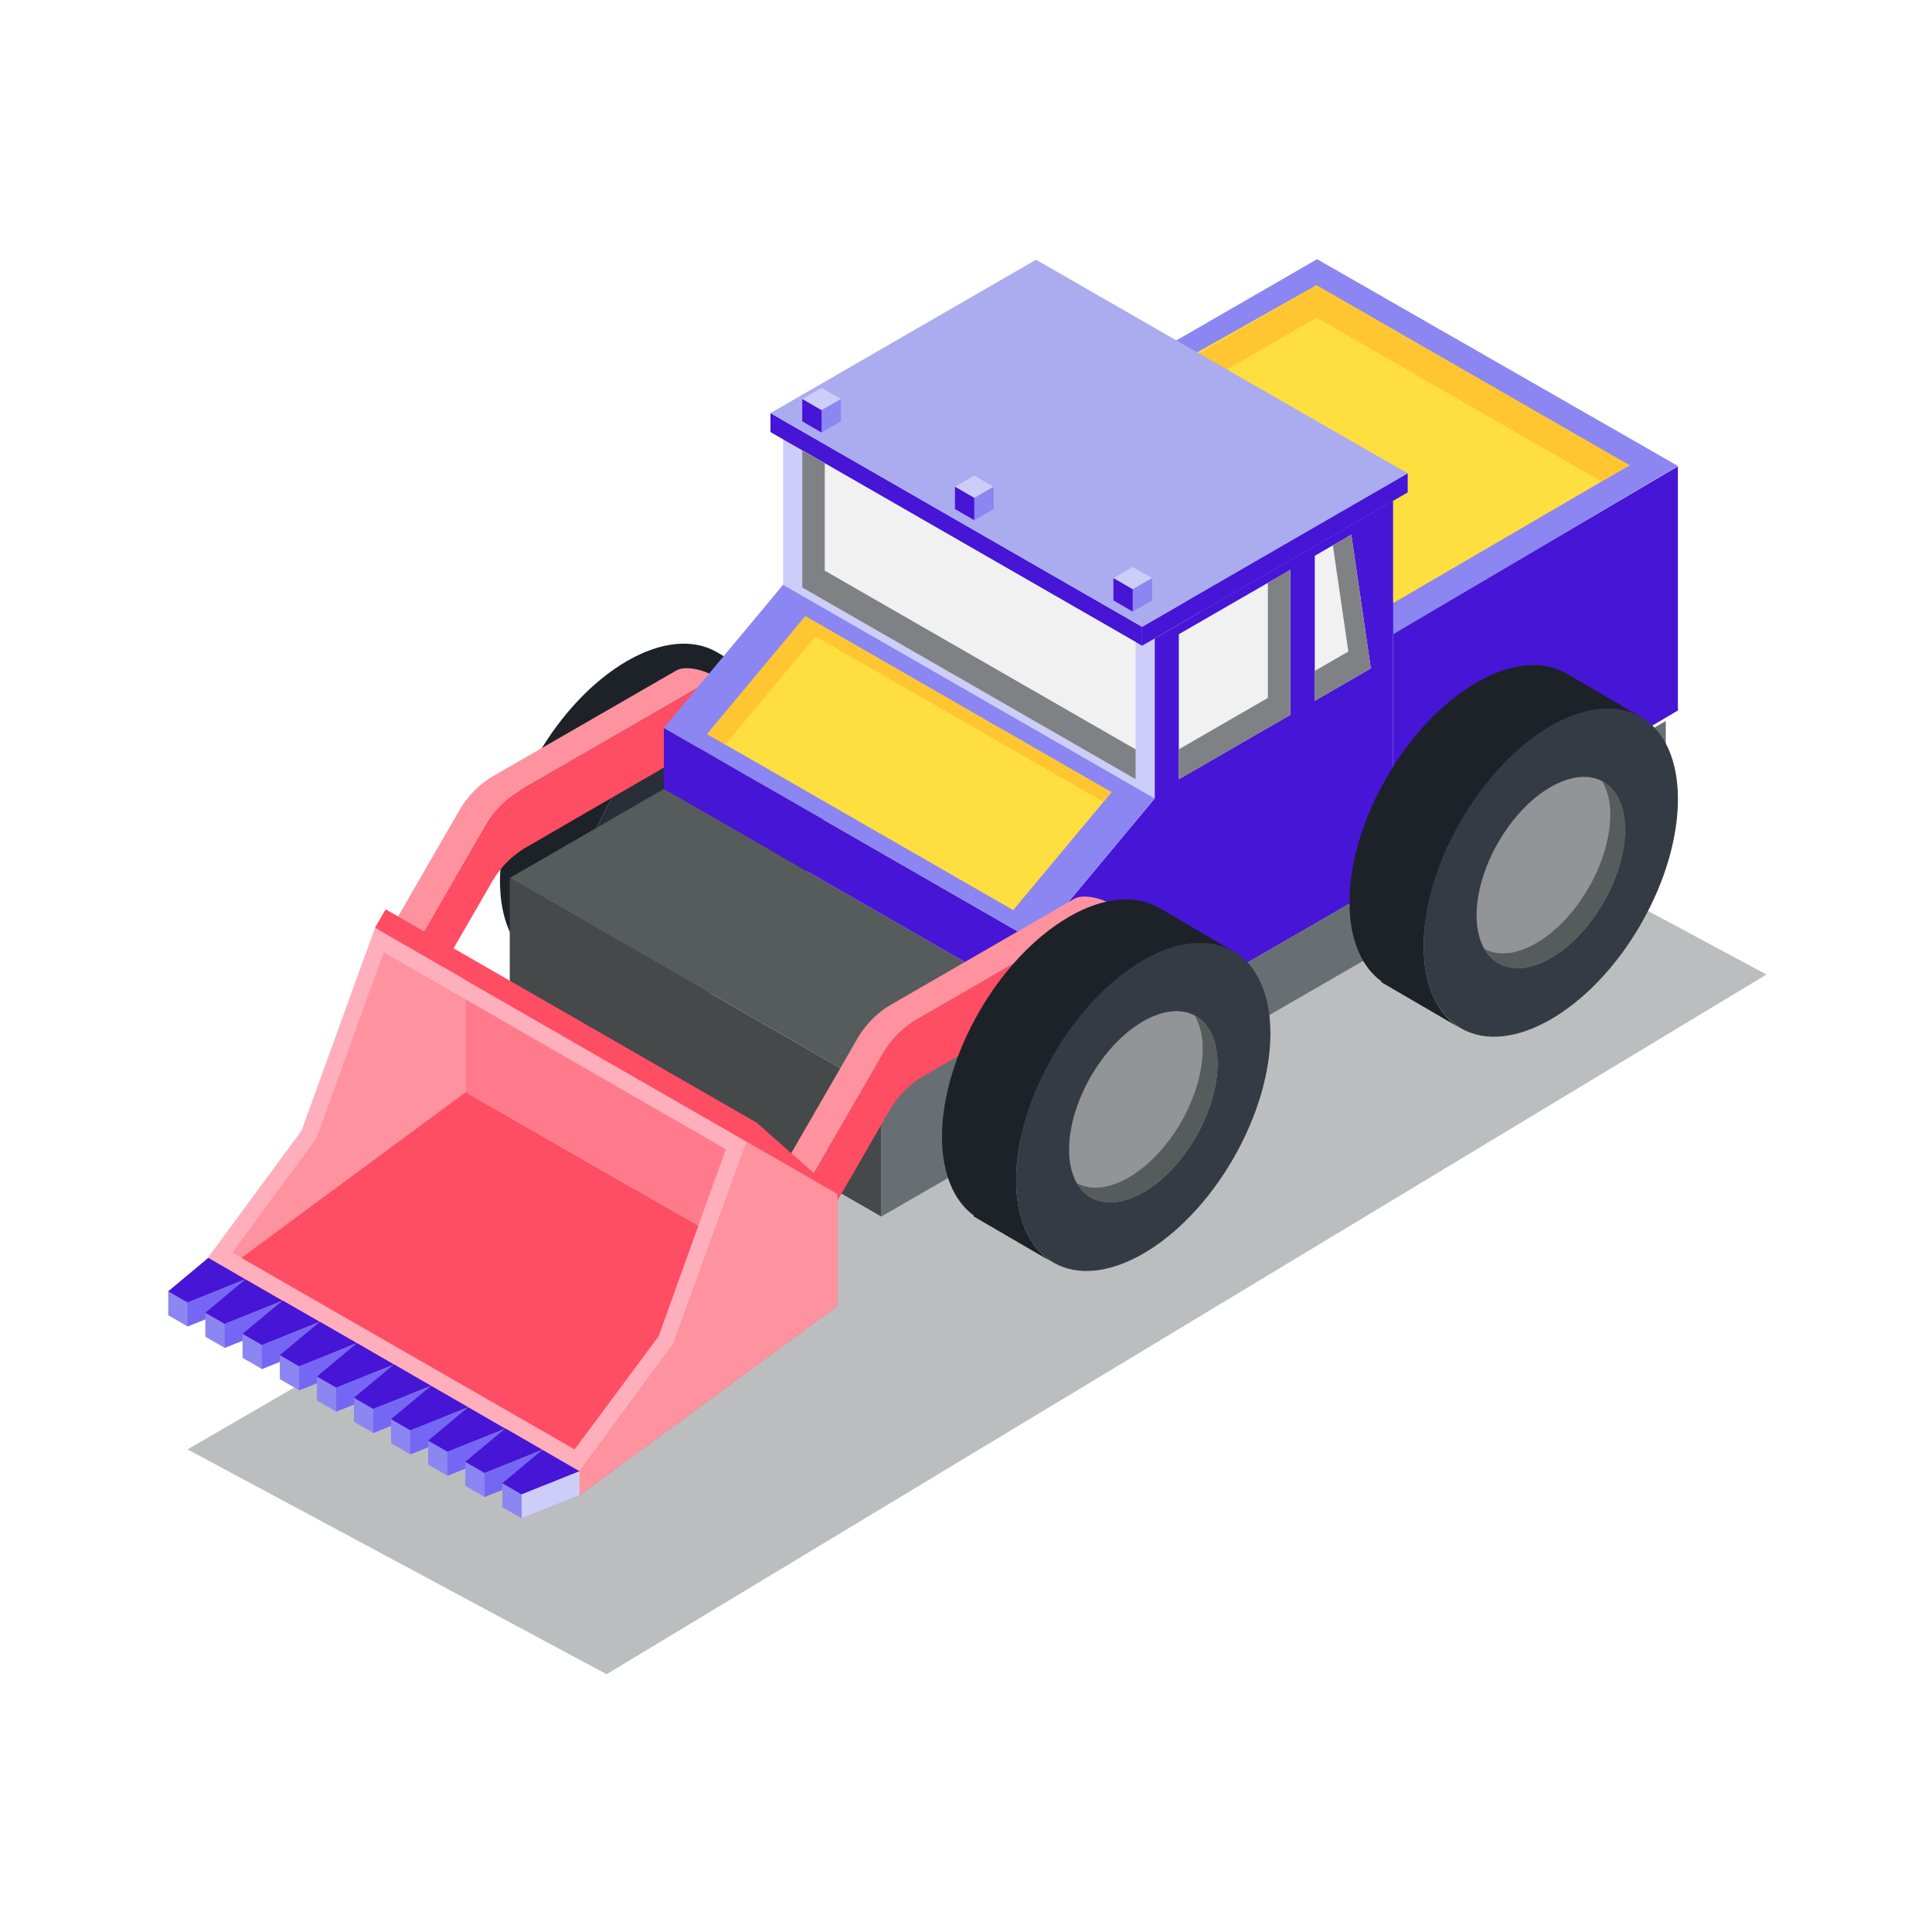 <svg id="Asset_Finance" data-name="Asset Finance" xmlns="http://www.w3.org/2000/svg" viewBox="0 0 316.05 316.05"><defs><style>.cls-1{fill:#bbbdbf;fill-rule:evenodd;}.cls-2{fill:#8b86f2;}.cls-3{fill:#cdcdf9;}.cls-4{fill:#292f39;}.cls-5{fill:#686f72;}.cls-6{fill:#1d2229;}.cls-7{fill:#565b5c;}.cls-8{fill:#ff4d63;}.cls-9{fill:#ff929f;}.cls-10{fill:#ff7b8b;}.cls-11{fill:#4615d6;}.cls-12{fill:#ffaebc;}.cls-13{fill:#45494a;}.cls-14{fill:#353b44;}.cls-15{fill:#929497;}.cls-16{fill:#f4ae34;}.cls-17{fill:#f1f1f2;}.cls-18{fill:#808184;}.cls-19{fill:#7567f4;}.cls-20{fill:#ffde40;}.cls-21{fill:#ffc631;}.cls-22{fill:#ababef;}</style></defs><polygon class="cls-1" points="251.19 139.13 288.97 159.42 99.23 273.88 30.68 237.1 225.4 124.25 251.19 139.13"/><polygon class="cls-2" points="215.46 42.4 274.48 76.22 213.91 112.1 159.69 74.59 215.46 42.4"/><polygon class="cls-3" points="128.11 69.49 188.9 104.44 188.9 130.61 128.11 95.66 128.11 69.49"/><path class="cls-4" d="M135.46,127.29c0,13.26-9.31,29.38-20.79,36s-20.79,1.26-20.79-12,9.31-29.38,20.79-36S135.46,114,135.46,127.29Z"/><ellipse class="cls-5" cx="114.67" cy="139.3" rx="17.17" ry="9.91" transform="translate(-63.3 168.96) rotate(-60)"/><path class="cls-6" d="M93.88,151.3c0-13.26,9.31-29.38,20.79-36,5.68-3.28,10.82-3.62,14.58-1.53l-11.91-7.05-.17-.1,0,0h0c-3.75-2.11-8.9-1.77-14.59,1.51-11.48,6.63-20.79,22.76-20.79,36,0,6.1,2,10.53,5.23,12.89l-.06.11,12.56,7.33h0C96,162.16,93.88,157.63,93.88,151.3Z"/><path class="cls-7" d="M123.1,124.36a10.86,10.86,0,0,1,1.29,5.5c0,7.74-5.44,17.16-12.14,21-3.28,1.89-6.25,2.1-8.43.92,2,3.45,6.09,4.25,10.85,1.5,6.71-3.87,12.14-13.28,12.14-21C126.81,128.33,125.38,125.59,123.1,124.36Z"/><path class="cls-8" d="M114.91,112.06,84.64,129.54a15.67,15.67,0,0,0-5.4,5.7L63.43,162.62l4.83,2.8,12.08-20.91a15.65,15.65,0,0,1,5.39-5.7l29.36-17a9.34,9.34,0,0,0,4.27-7.9C119.15,111.51,117.15,110.77,114.91,112.06Z"/><path class="cls-9" d="M63.43,162.62l15.81-27.38a15.67,15.67,0,0,1,5.4-5.7l30.27-17.48c2-1.15,3.79-.68,4.31,1.16v0c-.21-2.45-6.33-4.84-8.57-3.54L80.38,127.13a15.65,15.65,0,0,0-5.39,5.7L59.17,160.22,64,163l0,0Z"/><polygon class="cls-9" points="61.88 152.04 76.74 160.62 76.74 178.93 34.56 210.1 34.56 206.04 49.92 185.19 61.88 152.04"/><polygon class="cls-10" points="76.19 178.66 76.19 160.35 136.98 195.3 136.98 213.61 76.19 178.66"/><polygon class="cls-8" points="34.01 209.82 76.19 178.66 136.98 213.61 94.8 244.6 34.01 209.82"/><polygon class="cls-11" points="188.9 104.44 188.9 130.61 169.39 154.03 169.39 177.48 196.82 161.64 199.19 160.27 227.9 143.7 227.9 81.92 188.9 104.44"/><polygon class="cls-11" points="274.48 116.23 227.9 143.7 227.9 103.75 274.48 76.28 274.48 116.23"/><polygon class="cls-5" points="272.5 124.93 265.62 132.59 176.53 184.01 169.39 184.46 169.39 177.48 272.5 117.95 272.5 124.93"/><polygon class="cls-5" points="169.39 184.46 144.17 199.01 144.17 178.57 169.39 164.01 169.39 184.46"/><path class="cls-12" d="M62.82,155.81,118.74,188l-11,30.59L94,237.1l-56-32.18,13.52-18.37.24-.32.14-.38,10.85-30Zm-1.49-4-12,33.14L34,205.77,94.8,240.72l15.36-20.86,12-33.14L61.33,151.77Z"/><polygon class="cls-13" points="83.39 143.62 144.17 178.57 144.17 199.01 83.39 164.06 83.39 143.62"/><polygon class="cls-7" points="83.39 143.62 108.6 129.06 169.39 164.01 144.17 178.57 83.39 143.62"/><polygon class="cls-11" points="108.6 119.08 169.39 154.03 169.39 164.01 108.6 129.06 108.6 119.08"/><polygon class="cls-2" points="128.11 95.66 188.9 130.61 169.39 154.03 108.6 119.08 128.11 95.66"/><polygon class="cls-11" points="126.04 67.58 186.83 102.53 186.83 105.63 126.04 70.68 126.04 67.58"/><path class="cls-8" d="M180,149.42,149.68,166.9a15.64,15.64,0,0,0-5.4,5.69L128.47,200l4.84,2.79,12.07-20.91a15.48,15.48,0,0,1,5.4-5.69l29.35-16.95a9.32,9.32,0,0,0,4.27-7.9C184.19,148.86,182.19,148.13,180,149.42Z"/><path class="cls-9" d="M128.47,200l15.81-27.39a15.64,15.64,0,0,1,5.4-5.69L180,149.42c2-1.15,3.79-.68,4.31,1.16v0c-.21-2.45-6.33-4.84-8.57-3.55l-30.26,17.48a15.59,15.59,0,0,0-5.4,5.7l-15.81,27.38,4.83,2.8,0,0Z"/><ellipse class="cls-14" cx="187.03" cy="181.07" rx="29.41" ry="16.98" transform="translate(-63.3 252.5) rotate(-60)"/><path class="cls-15" d="M199.17,174.06c0,7.74-5.44,17.16-12.14,21s-12.14.73-12.14-7,5.43-17.16,12.14-21S199.17,166.32,199.17,174.06Z"/><path class="cls-6" d="M166.23,193.07c0-13.26,9.31-29.38,20.8-36,5.68-3.28,10.82-3.62,14.57-1.52l-11.9-7-.17-.1-.05,0h0c-3.76-2.1-8.91-1.77-14.59,1.52-11.48,6.63-20.79,22.75-20.79,36,0,6.11,2,10.54,5.23,12.9l-.07.11,12.57,7.32h0C168.36,203.93,166.24,199.41,166.23,193.07Z"/><path class="cls-7" d="M195.46,166.13a11,11,0,0,1,1.28,5.51c0,7.74-5.43,17.15-12.14,21-3.27,1.89-6.24,2.1-8.43.92,2,3.46,6.1,4.25,10.86,1.51,6.7-3.87,12.14-13.29,12.14-21C199.17,170.1,197.74,167.36,195.46,166.13Z"/><ellipse class="cls-14" cx="253.69" cy="142.74" rx="29.41" ry="16.98" transform="translate(3.23 291.07) rotate(-60)"/><path class="cls-15" d="M265.83,135.73c0,7.74-5.44,17.16-12.14,21s-12.14.73-12.14-7,5.44-17.16,12.14-21S265.83,128,265.83,135.73Z"/><path class="cls-6" d="M232.9,154.74c0-13.26,9.31-29.38,20.79-36,5.68-3.28,10.82-3.62,14.58-1.52l-11.91-7-.17-.1-.05,0h0c-3.75-2.1-8.9-1.77-14.59,1.52-11.48,6.63-20.79,22.75-20.79,36,0,6.11,2,10.54,5.23,12.9l-.06.11,12.56,7.32h0C235,165.61,232.9,161.08,232.9,154.74Z"/><path class="cls-7" d="M262.12,127.8a10.9,10.9,0,0,1,1.29,5.51c0,7.74-5.44,17.15-12.14,21-3.28,1.89-6.25,2.1-8.43.92,2,3.46,6.09,4.25,10.85,1.51,6.7-3.87,12.14-13.29,12.14-21C265.83,131.78,264.4,129,262.12,127.8Z"/><polygon class="cls-16" points="34.01 205.77 34.01 209.82 94.8 244.6 94.8 240.72 34.01 205.77"/><polygon class="cls-9" points="122.12 186.72 136.98 195.3 136.98 213.61 94.8 244.6 94.8 240.72 110.16 219.86 122.12 186.72"/><polygon class="cls-8" points="63.08 148.77 76.19 160.35 136.98 195.3 123.86 183.72 63.08 148.77"/><polygon class="cls-8" points="63.08 148.77 61.34 151.77 122.12 186.72 123.86 183.72 63.08 148.77"/><polygon class="cls-17" points="131.24 73.67 131.24 96.11 185.78 127.47 185.78 105.03 131.24 73.67"/><polygon class="cls-18" points="134.92 93.35 134.92 75.79 131.24 73.67 131.24 96.11 185.78 127.47 185.78 122.59 134.92 93.35"/><polygon class="cls-17" points="192.84 103.75 192.84 127.47 211.09 116.94 211.09 93.22 192.84 103.75"/><polygon class="cls-17" points="215.08 90.92 215.08 114.64 224.25 109.34 221.06 87.46 215.08 90.92"/><polygon class="cls-18" points="211.09 93.22 207.41 95.35 207.41 114.17 192.84 122.58 192.84 127.47 211.09 116.94 211.09 93.22"/><polygon class="cls-18" points="221.06 87.46 218.04 89.21 220.57 106.58 215.08 109.75 215.08 114.64 224.25 109.34 221.06 87.46"/><polygon class="cls-2" points="40.14 213.2 30.68 216.98 27.52 215.16 27.52 211.24 34.07 209.7 40.14 213.2"/><polygon class="cls-11" points="40.14 209.28 30.68 213.06 27.52 211.24 34.07 205.77 40.14 209.28"/><polygon class="cls-19" points="30.68 213.06 30.68 216.98 40.14 213.2 40.14 209.28 30.68 213.06"/><polygon class="cls-2" points="46.22 216.71 36.75 220.49 33.59 218.67 33.59 214.74 40.15 213.2 46.22 216.71"/><polygon class="cls-11" points="46.22 212.78 36.75 216.57 33.59 214.74 40.15 209.28 46.22 212.78"/><polygon class="cls-19" points="36.75 216.57 36.75 220.49 46.22 216.71 46.22 212.78 36.75 216.57"/><polygon class="cls-2" points="52.31 220.16 42.84 223.95 39.68 222.12 39.68 218.2 46.24 216.66 52.31 220.16"/><polygon class="cls-11" points="52.31 216.24 42.84 220.02 39.68 218.2 46.24 212.74 52.31 216.24"/><polygon class="cls-19" points="42.84 220.02 42.84 223.95 52.31 220.16 52.31 216.24 42.84 220.02"/><polygon class="cls-2" points="58.4 223.65 48.93 227.43 45.78 225.61 45.78 221.69 52.33 220.14 58.4 223.65"/><polygon class="cls-11" points="58.4 219.72 48.93 223.51 45.78 221.69 52.33 216.22 58.4 219.72"/><polygon class="cls-19" points="48.93 223.51 48.93 227.43 58.4 223.65 58.4 219.72 48.93 223.51"/><polygon class="cls-2" points="64.47 227.14 55 230.92 51.85 229.1 51.85 225.18 58.4 223.63 64.47 227.14"/><polygon class="cls-11" points="64.47 223.22 55 227 51.85 225.18 58.4 219.71 64.47 223.22"/><polygon class="cls-19" points="55 227 55 230.92 64.47 227.14 64.47 223.22 55 227"/><polygon class="cls-2" points="70.53 230.62 61.06 234.41 57.9 232.58 57.9 228.66 64.46 227.12 70.53 230.62"/><polygon class="cls-11" points="70.53 226.7 61.06 230.48 57.9 228.66 64.46 223.19 70.53 226.7"/><polygon class="cls-19" points="61.06 230.48 61.06 234.41 70.53 230.62 70.53 226.7 61.06 230.48"/><polygon class="cls-2" points="76.6 234.13 67.13 237.91 63.97 236.09 63.97 232.16 70.53 230.62 76.6 234.13"/><polygon class="cls-11" points="76.6 230.2 67.13 233.99 63.97 232.16 70.53 226.7 76.6 230.2"/><polygon class="cls-19" points="67.13 233.99 67.13 237.91 76.6 234.13 76.6 230.2 67.13 233.99"/><polygon class="cls-2" points="82.66 237.63 73.2 241.41 70.04 239.59 70.04 235.67 76.59 234.13 82.66 237.63"/><polygon class="cls-11" points="82.66 233.71 73.2 237.49 70.04 235.67 76.59 230.2 82.66 233.71"/><polygon class="cls-19" points="73.2 237.49 73.2 241.41 82.66 237.63 82.66 233.71 73.2 237.49"/><polygon class="cls-2" points="88.73 241.09 79.27 244.88 76.11 243.06 76.11 239.13 82.67 237.59 88.73 241.09"/><polygon class="cls-11" points="88.73 237.17 79.27 240.96 76.11 239.13 82.67 233.67 88.73 237.17"/><polygon class="cls-19" points="79.27 240.96 79.27 244.88 88.73 241.09 88.73 237.17 79.27 240.96"/><polygon class="cls-2" points="94.8 244.6 85.33 248.38 82.18 246.56 82.18 242.64 88.73 241.09 94.8 244.6"/><polygon class="cls-11" points="94.8 240.68 85.33 244.46 82.18 242.64 88.73 237.17 94.8 240.68"/><polygon class="cls-3" points="85.33 244.46 85.33 248.38 94.8 244.6 94.8 240.68 85.33 244.46"/><polygon class="cls-20" points="230.27 80.55 227.9 81.92 227.9 98.66 266.55 76.12 215.34 46.67 195.32 57.94 230.27 77.44 230.27 80.55"/><polygon class="cls-21" points="215.38 51.96 262 78.77 266.59 76.12 215.38 46.67 188.02 62.47 192.61 65.11 215.38 51.96"/><polygon class="cls-20" points="131.75 100.81 181.82 129.6 165.75 148.88 115.68 120.09 131.75 100.81"/><polygon class="cls-21" points="133.39 104.09 180.5 131.18 181.82 129.6 131.75 100.81 115.68 120.09 118.64 121.8 133.39 104.09"/><polygon class="cls-11" points="230.27 80.55 186.83 105.63 186.83 102.53 230.27 77.44 230.27 80.55"/><polygon class="cls-22" points="169.48 42.49 230.27 77.44 186.83 102.53 126.04 67.58 169.48 42.49"/><polygon class="cls-3" points="137.56 65.28 134.4 67.11 131.24 65.28 134.4 63.45 137.56 65.28"/><polygon class="cls-2" points="137.56 68.93 134.4 70.75 134.4 67.11 137.56 65.28 137.56 68.93"/><polygon class="cls-11" points="134.4 70.75 131.24 68.93 131.24 65.28 134.4 67.11 134.4 70.75"/><polygon class="cls-3" points="162.55 79.62 159.38 81.45 156.22 79.62 159.38 77.8 162.55 79.62"/><polygon class="cls-2" points="162.55 83.27 159.38 85.1 159.38 81.45 162.55 79.62 162.55 83.27"/><polygon class="cls-11" points="159.38 85.1 156.22 83.27 156.22 79.62 159.38 81.45 159.38 85.1"/><polygon class="cls-3" points="188.47 94.57 185.3 96.4 182.14 94.57 185.3 92.75 188.47 94.57"/><polygon class="cls-2" points="188.47 98.22 185.3 100.05 185.3 96.4 188.47 94.57 188.47 98.22"/><polygon class="cls-11" points="185.3 100.05 182.14 98.22 182.14 94.57 185.3 96.4 185.3 100.05"/></svg>